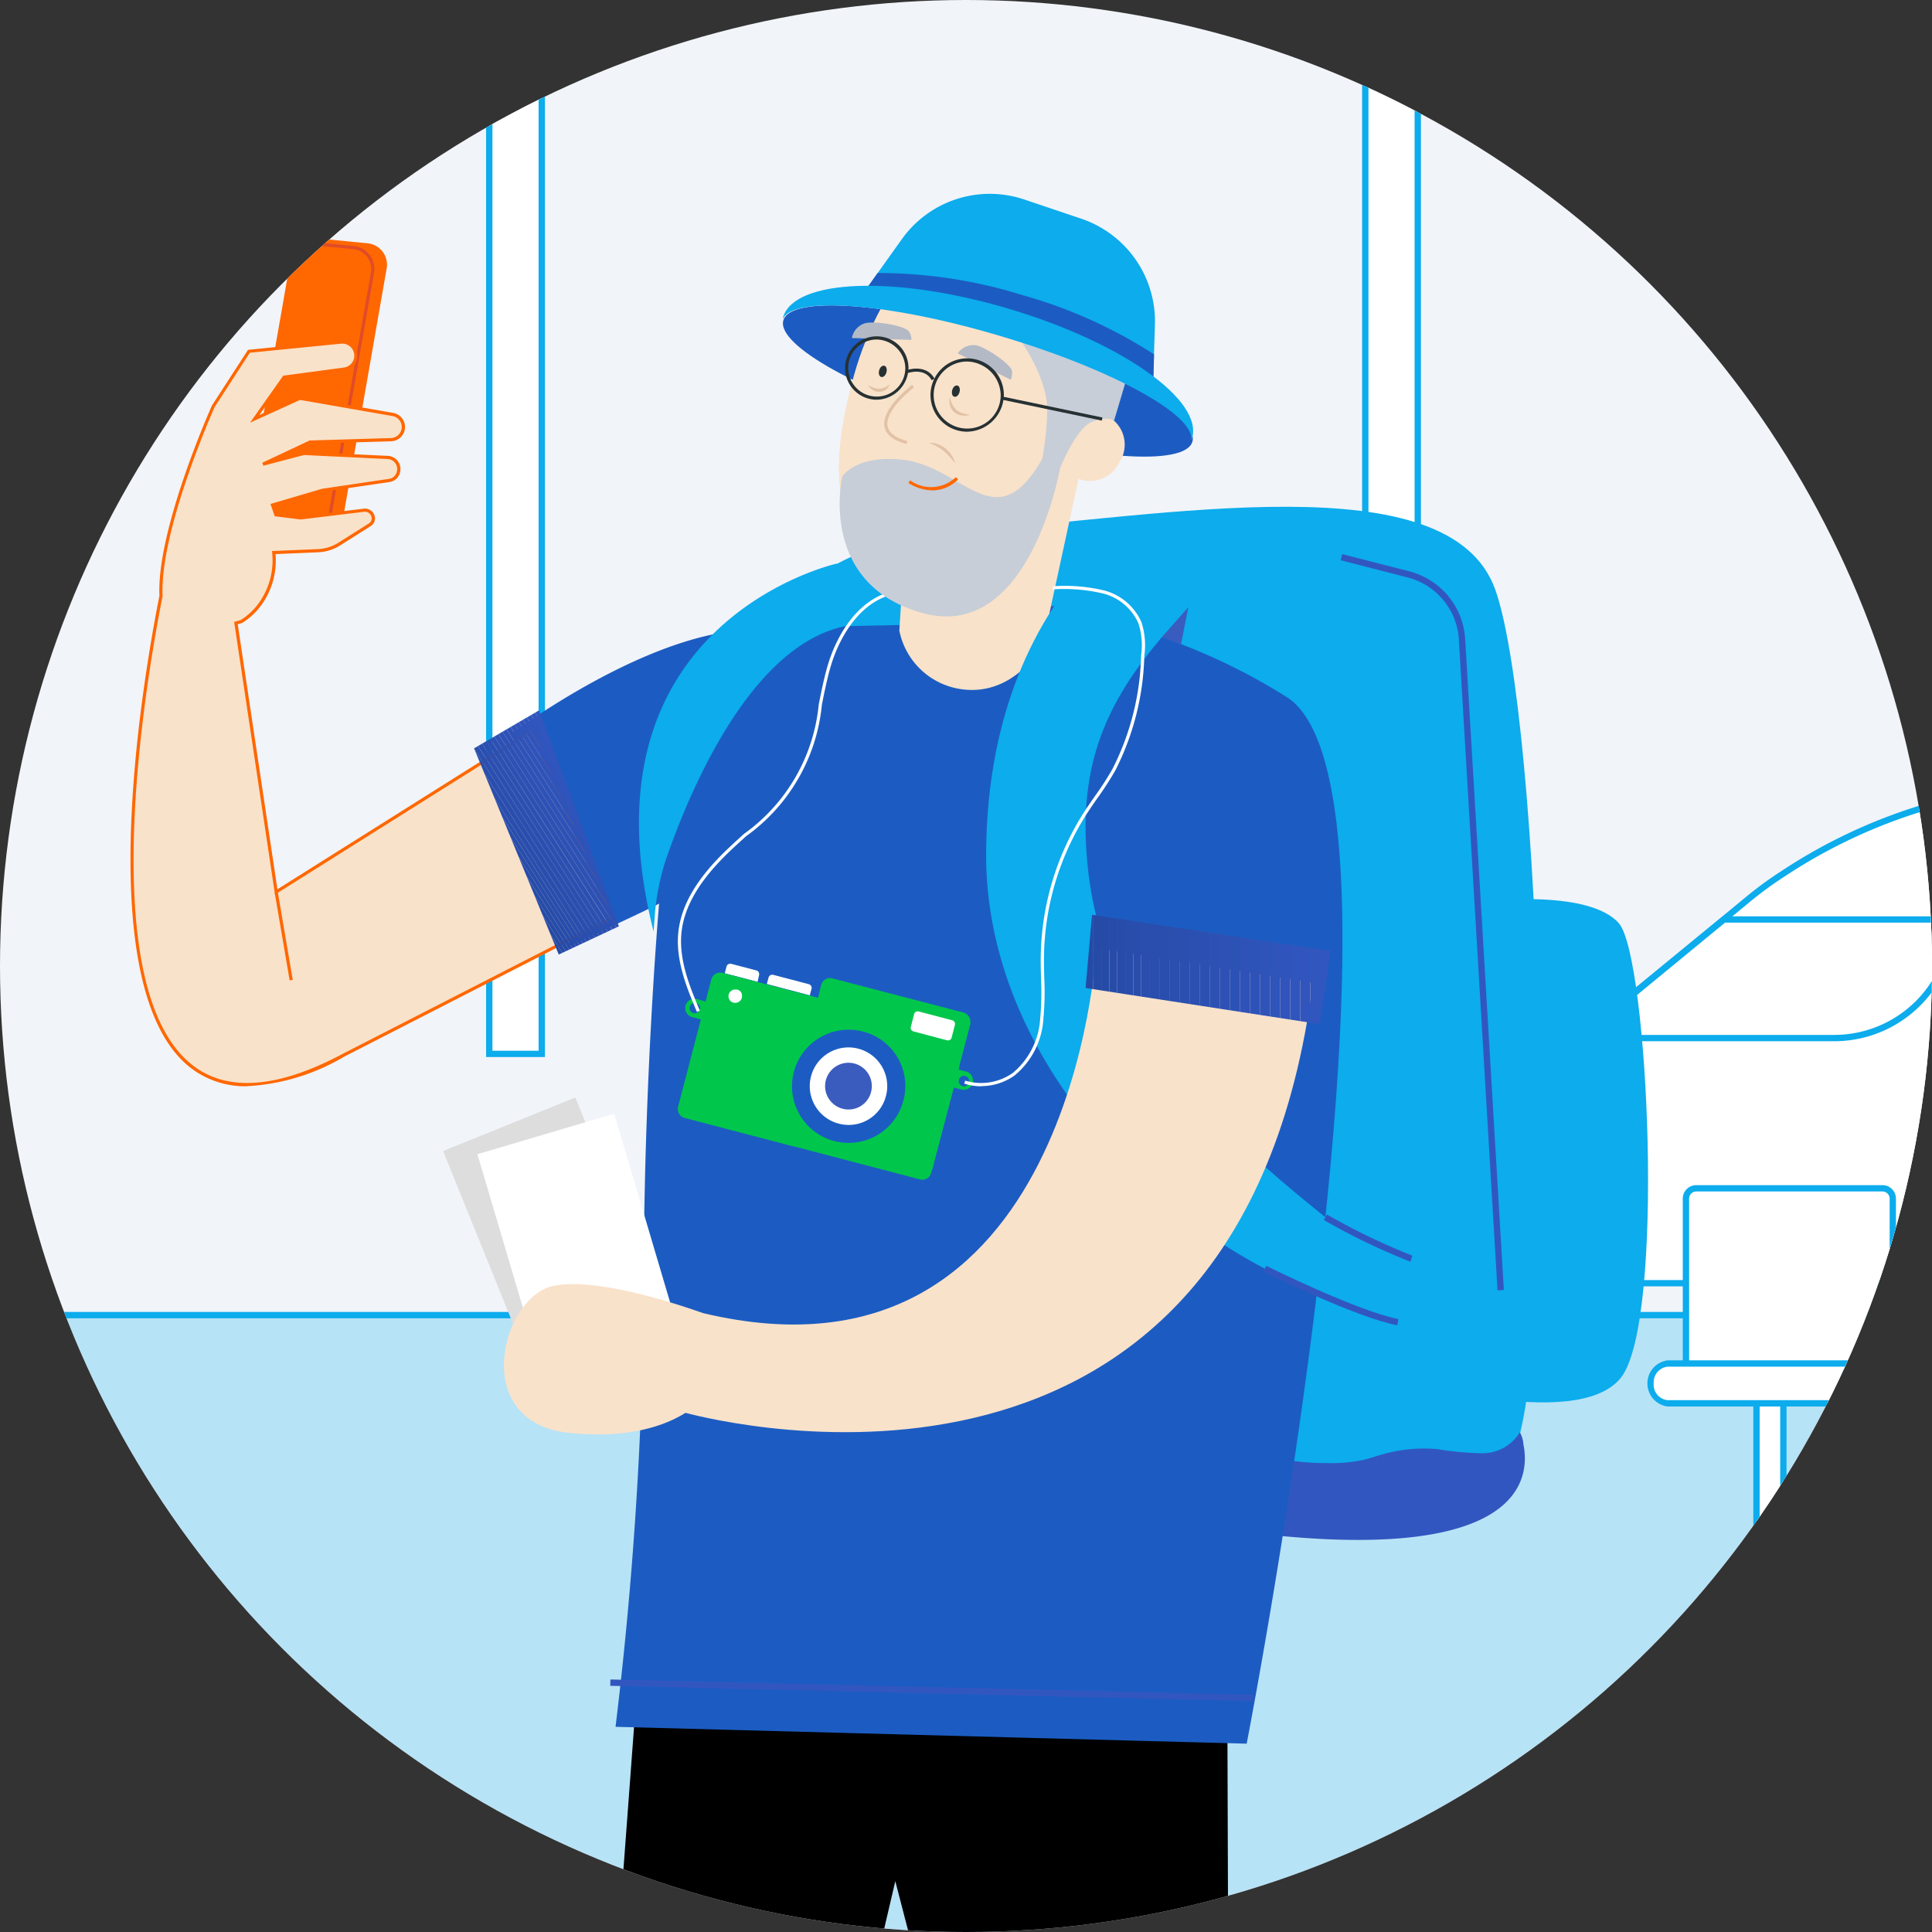<svg xmlns="http://www.w3.org/2000/svg" xmlns:xlink="http://www.w3.org/1999/xlink" width="145" height="145" viewBox="0 0 145 145">
  <rect x="0" y="0" width="145" height="145" fill="#333333" stroke="none"/>
  <defs>
    <clipPath id="clip-path">
      <circle id="Elipse_1798" data-name="Elipse 1798" cx="72.5" cy="72.5" r="72.5" transform="translate(564.234 1217.234)" fill="red"/>
    </clipPath>
    <clipPath id="clip-path-2">
      <rect id="Rectángulo_6720" data-name="Rectángulo 6720" width="304.447" height="171.203" fill="none"/>
    </clipPath>
    <clipPath id="clip-path-4">
      <rect id="Rectángulo_6669" data-name="Rectángulo 6669" width="257.025" height="48.525" fill="none"/>
    </clipPath>
    <clipPath id="clip-path-6">
      <rect id="Rectángulo_6674" data-name="Rectángulo 6674" width="29.526" height="2.089" fill="none"/>
    </clipPath>
    <clipPath id="clip-path-7">
      <rect id="Rectángulo_6675" data-name="Rectángulo 6675" width="29.526" height="2.088" fill="none"/>
    </clipPath>
    <clipPath id="clip-path-9">
      <rect id="Rectángulo_6677" data-name="Rectángulo 6677" width="13.363" height="2.089" fill="none"/>
    </clipPath>
    <clipPath id="clip-path-10">
      <rect id="Rectángulo_6679" data-name="Rectángulo 6679" width="57.154" height="5.364" fill="none"/>
    </clipPath>
    <clipPath id="clip-path-11">
      <path id="Trazado_24425" data-name="Trazado 24425" d="M410.87,240.951l.137.455a2.016,2.016,0,0,1,1.569.2,3.993,3.993,0,0,1,1.773,2.329c1.046,3.65-1.5,7.35-3.814,9.812-.4.426-.812.849-1.226,1.273-2.251,2.311-4.578,4.7-5.371,7.836a18.086,18.086,0,0,0-.324,4.747c.009.434.017.867.017,1.3a9.549,9.549,0,0,1-1.359,5.617c-1.085,1.49-3.335,2.4-4.954,1.367l-.254.4a3.321,3.321,0,0,0,1.8.509,4.916,4.916,0,0,0,3.79-2,9.974,9.974,0,0,0,1.45-5.9c0-.434-.009-.871-.017-1.307a17.725,17.725,0,0,1,.31-4.622c.762-3.01,3.044-5.354,5.251-7.62.415-.427.829-.851,1.231-1.279,2.4-2.551,5.031-6.4,3.924-10.268a4.427,4.427,0,0,0-2-2.615,2.626,2.626,0,0,0-1.263-.34,2.336,2.336,0,0,0-.671.1" transform="translate(-397.064 -240.852)" fill="none"/>
    </clipPath>
    <linearGradient id="linear-gradient" x1="-5" y1="3.162" x2="-4.987" y2="3.162" gradientUnits="objectBoundingBox">
      <stop offset="0" stop-color="#254aa5"/>
      <stop offset="0.261" stop-color="#294ead"/>
      <stop offset="1" stop-color="#3256bf"/>
    </linearGradient>
    <clipPath id="clip-path-13">
      <path id="Trazado_24465" data-name="Trazado 24465" d="M273.8,276.71l6.355,15.475,4.513-2.119-5.987-16.211Z" transform="translate(-273.802 -273.855)" fill="none"/>
    </clipPath>
    <clipPath id="clip-path-15">
      <path id="Trazado_24482" data-name="Trazado 24482" d="M467.089,343.974c-.76-.115,17.593,2.717,17.593,2.717l.783-5.5-17.893-2.717Z" transform="translate(-467.066 -338.47)" fill="none"/>
    </clipPath>
  </defs>
  <g id="Enmascarar_grupo_123" data-name="Enmascarar grupo 123" transform="translate(-564.234 -1217.234)" clip-path="url(#clip-path)">
    <g id="Grupo_24653" data-name="Grupo 24653" transform="translate(534.829 1205.545)">
      <g id="Grupo_24652" data-name="Grupo 24652" clip-path="url(#clip-path-2)">
        <path id="Trazado_24375" data-name="Trazado 24375" d="M0,0H256.138V158.351H0Z" transform="translate(0 0.237)" fill="#f1f4f9"/>
        <g id="Grupo_24622" data-name="Grupo 24622">
          <g id="Grupo_24621" data-name="Grupo 24621" clip-path="url(#clip-path-2)">
            <g id="Grupo_24620" data-name="Grupo 24620" transform="translate(0 110.391)" opacity="0.24" style="mix-blend-mode: normal;isolation: isolate">
              <g id="Grupo_24619" data-name="Grupo 24619">
                <g id="Grupo_24618" data-name="Grupo 24618" clip-path="url(#clip-path-4)">
                  <rect id="Rectángulo_6668" data-name="Rectángulo 6668" width="257.025" height="48.525" transform="translate(0)" fill="#00adee"/>
                </g>
              </g>
            </g>
          </g>
        </g>
        <rect id="Rectángulo_6671" data-name="Rectángulo 6671" width="3.94" height="90.786" transform="translate(66.125)" fill="#fff"/>
        <path id="Trazado_24376" data-name="Trazado 24376" d="M281.54,0V90.548h-3.465V0H277.6V91.023h4.415V0Z" transform="translate(-211.712 0)" fill="#0caced"/>
        <g id="Grupo_24639" data-name="Grupo 24639">
          <g id="Grupo_24638" data-name="Grupo 24638" clip-path="url(#clip-path-2)">
            <path id="Trazado_24377" data-name="Trazado 24377" d="M592.564,245.457a8.557,8.557,0,0,1,2.492-3.251l.19-.166,4.154-3.418,10.847-8.9L612,228.273a28.161,28.161,0,0,1,2.753-2.017,40,40,0,0,1,16.8-6.29,43.507,43.507,0,0,1,6.124-.427H730.8L755.456,195.4v24.138h.237v37.477H602.509a11.655,11.655,0,0,1-7.429-2.54,7.922,7.922,0,0,1-3.086-6.123,7.01,7.01,0,0,1,.57-2.9" transform="translate(-451.484 -149.022)" fill="#fff"/>
            <path id="Trazado_24378" data-name="Trazado 24378" d="M755.168,255.439H601.746a11.957,11.957,0,0,1-7.581-2.595,8.1,8.1,0,0,1-3.171-6.306,7.241,7.241,0,0,1,.588-2.988v0a8.753,8.753,0,0,1,2.56-3.342l.183-.16,4.159-3.423,10.847-8.9,1.756-1.447a28.224,28.224,0,0,1,2.775-2.033,40.317,40.317,0,0,1,16.9-6.326,43.667,43.667,0,0,1,6.156-.43h93.015l24.995-24.465v24.465h.237Zm-163.149-11.7a6.771,6.771,0,0,0-.55,2.8,7.64,7.64,0,0,0,3,5.945,11.478,11.478,0,0,0,7.279,2.486H754.693v-37h-.237V194.15L730.13,217.961H636.921a43.2,43.2,0,0,0-6.09.425,39.848,39.848,0,0,0-16.705,6.252,27.821,27.821,0,0,0-2.734,2l-1.758,1.449-10.847,8.9-4.338,3.579a8.3,8.3,0,0,0-2.43,3.167" transform="translate(-450.721 -147.208)" fill="#0caced"/>
            <path id="Trazado_24379" data-name="Trazado 24379" d="M970.534,351.107h4.581a1.226,1.226,0,0,0,1.234-1.234v-4.438a1.226,1.226,0,0,0-1.234-1.234h-4.581a1.226,1.226,0,0,0-1.234,1.234v4.438a1.241,1.241,0,0,0,1.234,1.234" transform="translate(-739.238 -262.505)" fill="#fff"/>
            <path id="Trazado_24380" data-name="Trazado 24380" d="M974.352,350.581h-4.581a1.473,1.473,0,0,1-1.472-1.472v-4.438a1.456,1.456,0,0,1,1.472-1.472h4.581a1.456,1.456,0,0,1,1.472,1.472v4.438a1.456,1.456,0,0,1-1.472,1.472m-4.581-6.907a.986.986,0,0,0-1,1v4.438a1,1,0,0,0,1,1h4.581a.986.986,0,0,0,1-1v-4.438a.986.986,0,0,0-1-1Z" transform="translate(-738.475 -261.741)" fill="#0caced"/>
            <path id="Trazado_24381" data-name="Trazado 24381" d="M911.651,351.182h4.32a1.352,1.352,0,0,0,1.353-1.353v-4.177a1.352,1.352,0,0,0-1.353-1.353h-4.32a1.352,1.352,0,0,0-1.353,1.353v4.177a1.337,1.337,0,0,0,1.353,1.353" transform="translate(-694.239 -262.58)" fill="#fff"/>
            <path id="Trazado_24382" data-name="Trazado 24382" d="M915.208,350.657h-4.32a1.618,1.618,0,0,1-1.156-.488,1.515,1.515,0,0,1-.434-1.11v-4.17a1.592,1.592,0,0,1,1.59-1.59h4.32a1.592,1.592,0,0,1,1.59,1.59v4.177a1.592,1.592,0,0,1-1.59,1.59m-4.32-6.883a1.117,1.117,0,0,0-1.116,1.116v4.177a1.05,1.05,0,0,0,.3.772,1.14,1.14,0,0,0,.815.343h4.32a1.117,1.117,0,0,0,1.116-1.115v-4.177a1.117,1.117,0,0,0-1.116-1.116Z" transform="translate(-693.477 -261.817)" fill="#0caced"/>
            <path id="Trazado_24383" data-name="Trazado 24383" d="M1029.751,351.182h4.32a1.352,1.352,0,0,0,1.353-1.353v-4.177a1.352,1.352,0,0,0-1.353-1.353h-4.32a1.352,1.352,0,0,0-1.353,1.353v4.177a1.337,1.337,0,0,0,1.353,1.353" transform="translate(-784.308 -262.58)" fill="#fff"/>
            <path id="Trazado_24384" data-name="Trazado 24384" d="M1033.308,350.657h-4.319a1.618,1.618,0,0,1-1.156-.488,1.514,1.514,0,0,1-.434-1.109v-4.17a1.592,1.592,0,0,1,1.59-1.59h4.319a1.592,1.592,0,0,1,1.59,1.59v4.177a1.592,1.592,0,0,1-1.59,1.59m-4.319-6.883a1.117,1.117,0,0,0-1.116,1.116v4.177a1.049,1.049,0,0,0,.3.772,1.14,1.14,0,0,0,.815.344h4.319a1.117,1.117,0,0,0,1.116-1.115v-4.177a1.117,1.117,0,0,0-1.116-1.116Z" transform="translate(-783.546 -261.817)" fill="#0caced"/>
            <path id="Trazado_24385" data-name="Trazado 24385" d="M852.434,351.107h4.581a1.226,1.226,0,0,0,1.234-1.234v-4.438a1.226,1.226,0,0,0-1.234-1.234h-4.581a1.226,1.226,0,0,0-1.234,1.234v4.438a1.241,1.241,0,0,0,1.234,1.234" transform="translate(-649.169 -262.505)" fill="#fff"/>
            <path id="Trazado_24386" data-name="Trazado 24386" d="M856.252,350.581h-4.581a1.473,1.473,0,0,1-1.472-1.472v-4.438a1.456,1.456,0,0,1,1.472-1.472h4.581a1.456,1.456,0,0,1,1.472,1.472v4.438a1.456,1.456,0,0,1-1.472,1.472m-4.581-6.907a.986.986,0,0,0-1,1v4.438a1,1,0,0,0,1,1h4.581a.986.986,0,0,0,1-1v-4.438a.986.986,0,0,0-1-1Z" transform="translate(-648.406 -261.741)" fill="#0caced"/>
            <path id="Trazado_24387" data-name="Trazado 24387" d="M793.453,351.182h4.32a1.352,1.352,0,0,0,1.353-1.353v-4.177a1.352,1.352,0,0,0-1.353-1.353h-4.32a1.352,1.352,0,0,0-1.353,1.353v4.177a1.352,1.352,0,0,0,1.353,1.353" transform="translate(-604.096 -262.58)" fill="#fff"/>
            <path id="Trazado_24388" data-name="Trazado 24388" d="M797.011,350.657h-4.32a1.592,1.592,0,0,1-1.59-1.59v-4.177a1.592,1.592,0,0,1,1.59-1.59h4.32a1.592,1.592,0,0,1,1.59,1.59v4.177a1.592,1.592,0,0,1-1.59,1.59m-4.32-6.883a1.117,1.117,0,0,0-1.115,1.116v4.177a1.116,1.116,0,0,0,1.115,1.115h4.32a1.116,1.116,0,0,0,1.116-1.115v-4.177a1.117,1.117,0,0,0-1.116-1.116Z" transform="translate(-603.334 -261.817)" fill="#0caced"/>
            <path id="Trazado_24389" data-name="Trazado 24389" d="M623.4,348.9h19.107a8.889,8.889,0,0,0,8.9-8.9H634.223Z" transform="translate(-475.437 -259.301)" fill="#fff"/>
            <path id="Trazado_24390" data-name="Trazado 24390" d="M640.379,348.375H620.61L632.01,339h17.507v.237a9.148,9.148,0,0,1-9.138,9.138m-18.444-.475h18.444a8.673,8.673,0,0,0,8.66-8.426H632.18Z" transform="translate(-473.309 -258.539)" fill="#0caced"/>
            <path id="Trazado_24391" data-name="Trazado 24391" d="M559.54.9V111.2H555.6V9.088" transform="translate(-423.729 -0.686)" fill="#fff"/>
            <path id="Trazado_24392" data-name="Trazado 24392" d="M559.015,111.433H554.6V9.088h.475v101.87h3.465V.9h.475Z" transform="translate(-422.966 -0.686)" fill="#0caced"/>
            <path id="Trazado_24393" data-name="Trazado 24393" d="M832.117.9V111.2H828.2V9.088" transform="translate(-631.628 -0.686)" fill="#fff"/>
            <path id="Trazado_24394" data-name="Trazado 24394" d="M831.591,111.433H827.2V9.088h.475v101.87h3.442V.9h.475Z" transform="translate(-630.865 -0.686)" fill="#0caced"/>
            <rect id="Rectángulo_6672" data-name="Rectángulo 6672" width="256.313" height="0.475" transform="translate(0 110.154)" fill="#0caced"/>
            <path id="Trazado_24395" data-name="Trazado 24395" d="M681.318,493.7v12.366H679.3V493.7" transform="translate(-518.069 -376.52)" fill="#fff"/>
            <path id="Trazado_24396" data-name="Trazado 24396" d="M680.792,506.3H678.3V493.7h.475v12.129h1.543V493.7h.475Z" transform="translate(-517.306 -376.52)" fill="#0caced"/>
            <path id="Trazado_24397" data-name="Trazado 24397" d="M679.05,540.793H675.3V540.7a1.9,1.9,0,1,1,3.8,0Z" transform="translate(-515.018 -410.916)" fill="#fff"/>
            <path id="Trazado_24398" data-name="Trazado 24398" d="M678.435,540.267H674.3v-.332a2.136,2.136,0,0,1,4.272,0v.056Zm-3.654-.475h3.311a1.662,1.662,0,0,0-3.311,0" transform="translate(-514.256 -410.153)" fill="#0caced"/>
            <path id="Trazado_24399" data-name="Trazado 24399" d="M909.318,493.7v12.366H907.3V493.7" transform="translate(-691.954 -376.52)" fill="#fff"/>
            <path id="Trazado_24400" data-name="Trazado 24400" d="M908.792,506.3H906.3V493.7h.475v12.129h1.543V493.7h.475Z" transform="translate(-691.191 -376.52)" fill="#0caced"/>
            <path id="Trazado_24401" data-name="Trazado 24401" d="M907.05,540.793H903.3V540.7a1.9,1.9,0,0,1,3.8,0Z" transform="translate(-688.903 -410.916)" fill="#fff"/>
            <path id="Trazado_24402" data-name="Trazado 24402" d="M906.435,540.267H902.3v-.332a2.136,2.136,0,0,1,4.272,0v.056Zm-3.654-.475h3.311a1.662,1.662,0,0,0-3.311,0" transform="translate(-688.14 -410.153)" fill="#0caced"/>
            <path id="Trazado_24403" data-name="Trazado 24403" d="M672.523,438.647H657V425.782a.775.775,0,0,1,.783-.783h13.956a.775.775,0,0,1,.783.783Z" transform="translate(-501.062 -324.126)" fill="#fff"/>
            <path id="Trazado_24404" data-name="Trazado 24404" d="M672,438.122H656v-13.1A1.01,1.01,0,0,1,657.021,424h13.956a1.01,1.01,0,0,1,1.02,1.021Zm-15.523-.475h15.048V425.021a.54.54,0,0,0-.546-.546H657.021a.54.54,0,0,0-.546.546Z" transform="translate(-500.299 -323.364)" fill="#0caced"/>
            <path id="Trazado_24405" data-name="Trazado 24405" d="M745.923,438.647H730.4V425.782a.775.775,0,0,1,.783-.783h13.956a.775.775,0,0,1,.783.783Z" transform="translate(-557.04 -324.126)" fill="#fff"/>
            <path id="Trazado_24406" data-name="Trazado 24406" d="M745.4,438.122h-16v-13.1A1.01,1.01,0,0,1,730.421,424h13.956a1.01,1.01,0,0,1,1.021,1.021Zm-15.522-.475h15.048V425.021a.54.54,0,0,0-.546-.546H730.421a.54.54,0,0,0-.546.546Z" transform="translate(-556.278 -323.364)" fill="#0caced"/>
            <path id="Trazado_24407" data-name="Trazado 24407" d="M819.323,438.647H803.8V425.782a.775.775,0,0,1,.783-.783h13.956a.775.775,0,0,1,.783.783Z" transform="translate(-613.019 -324.126)" fill="#fff"/>
            <path id="Trazado_24408" data-name="Trazado 24408" d="M818.8,438.122h-16v-13.1A1.01,1.01,0,0,1,803.821,424h13.956a1.01,1.01,0,0,1,1.02,1.021Zm-15.523-.475h15.048V425.021a.54.54,0,0,0-.546-.546H803.821a.54.54,0,0,0-.546.546Z" transform="translate(-612.256 -323.364)" fill="#0caced"/>
            <path id="Trazado_24409" data-name="Trazado 24409" d="M892.723,438.647H877.2V425.782a.775.775,0,0,1,.783-.783h13.956a.775.775,0,0,1,.783.783Z" transform="translate(-668.998 -324.126)" fill="#fff"/>
            <path id="Trazado_24410" data-name="Trazado 24410" d="M892.2,438.122h-16v-13.1A1.01,1.01,0,0,1,877.221,424h13.956a1.01,1.01,0,0,1,1.021,1.021Zm-15.523-.475h15.048V425.021a.54.54,0,0,0-.546-.546H877.221a.54.54,0,0,0-.546.546Z" transform="translate(-668.235 -323.364)" fill="#0caced"/>
            <path id="Trazado_24411" data-name="Trazado 24411" d="M717.646,483.39H647.082a1.4,1.4,0,0,1-1.282-1.5,1.41,1.41,0,0,1,1.282-1.5h70.564a1.4,1.4,0,0,1,1.282,1.5,1.428,1.428,0,0,1-1.282,1.5" transform="translate(-492.52 -366.377)" fill="#fff"/>
            <path id="Trazado_24412" data-name="Trazado 24412" d="M716.883,482.864H646.319a1.748,1.748,0,0,1,0-3.465h70.564a1.748,1.748,0,0,1,0,3.465m-70.564-2.991a1.182,1.182,0,0,0-1.044,1.258,1.167,1.167,0,0,0,1.044,1.258h70.564a1.2,1.2,0,0,0,1.044-1.265,1.165,1.165,0,0,0-1.044-1.251Z" transform="translate(-491.758 -365.614)" fill="#0caced"/>
            <rect id="Rectángulo_6673" data-name="Rectángulo 6673" width="57.154" height="28.695" transform="translate(170.701 24.423)" fill="#fff"/>
            <path id="Trazado_24413" data-name="Trazado 24413" d="M775.828,131.069H718.2V101.9h57.628Zm-57.154-.475h56.679V102.374H718.675Z" transform="translate(-547.736 -77.713)" fill="#0caced"/>
            <g id="Grupo_24625" data-name="Grupo 24625" transform="translate(194.365 38.972)" opacity="0.24" style="mix-blend-mode: normal;isolation: isolate">
              <g id="Grupo_24624" data-name="Grupo 24624">
                <g id="Grupo_24623" data-name="Grupo 24623" clip-path="url(#clip-path-6)">
                  <path id="Trazado_24414" data-name="Trazado 24414" d="M847.763,166.551H820.326a.926.926,0,1,1,0-1.851h27.438a.926.926,0,1,1,0,1.851" transform="translate(-819.281 -164.581)" fill="#00adee"/>
                  <path id="Trazado_24415" data-name="Trazado 24415" d="M847.383,166.288H819.945a1.044,1.044,0,0,1,0-2.089h27.438a1.044,1.044,0,0,1,0,2.089m-27.438-1.851a.807.807,0,0,0,0,1.614h27.438a.807.807,0,0,0,0-1.614Z" transform="translate(-818.901 -164.199)" fill="#0caced"/>
                </g>
              </g>
            </g>
            <g id="Grupo_24628" data-name="Grupo 24628" transform="translate(194.365 43.079)" opacity="0.24" style="mix-blend-mode: normal;isolation: isolate">
              <g id="Grupo_24627" data-name="Grupo 24627">
                <g id="Grupo_24626" data-name="Grupo 24626" clip-path="url(#clip-path-7)">
                  <path id="Trazado_24416" data-name="Trazado 24416" d="M847.763,183.851H820.326a.926.926,0,1,1,0-1.851h27.438a.926.926,0,1,1,0,1.851" transform="translate(-819.281 -181.881)" fill="#00adee"/>
                  <path id="Trazado_24417" data-name="Trazado 24417" d="M847.383,183.589H819.945a1.044,1.044,0,0,1,0-2.089h27.438a1.044,1.044,0,0,1,0,2.089m-27.438-1.851a.807.807,0,0,0,0,1.614h27.438a.807.807,0,0,0,0-1.614Z" transform="translate(-818.901 -181.5)" fill="#0caced"/>
                </g>
              </g>
            </g>
            <g id="Grupo_24631" data-name="Grupo 24631" transform="translate(194.365 47.185)" opacity="0.24" style="mix-blend-mode: normal;isolation: isolate">
              <g id="Grupo_24630" data-name="Grupo 24630">
                <g id="Grupo_24629" data-name="Grupo 24629" clip-path="url(#clip-path-6)">
                  <path id="Trazado_24418" data-name="Trazado 24418" d="M847.763,201.15H820.326a.926.926,0,0,1,0-1.851h27.438a.926.926,0,0,1,0,1.851" transform="translate(-819.281 -199.18)" fill="#00adee"/>
                  <path id="Trazado_24419" data-name="Trazado 24419" d="M847.383,200.888H819.945a1.044,1.044,0,0,1,0-2.089h27.438a1.044,1.044,0,0,1,0,2.089m-27.438-1.852a.807.807,0,0,0,0,1.614h27.438a.807.807,0,0,0,0-1.614Z" transform="translate(-818.901 -198.799)" fill="#0caced"/>
                </g>
              </g>
            </g>
            <g id="Grupo_24634" data-name="Grupo 24634" transform="translate(174.824 39.046)" opacity="0.24" style="mix-blend-mode: normal;isolation: isolate">
              <g id="Grupo_24633" data-name="Grupo 24633">
                <g id="Grupo_24632" data-name="Grupo 24632" clip-path="url(#clip-path-9)">
                  <path id="Trazado_24420" data-name="Trazado 24420" d="M749.268,166.859H737.994a.926.926,0,0,1,0-1.851h11.274a.927.927,0,0,1,.926.926.943.943,0,0,1-.926.926" transform="translate(-736.949 -164.889)" fill="#00adee"/>
                  <path id="Trazado_24421" data-name="Trazado 24421" d="M748.887,166.6H737.613a1.044,1.044,0,0,1,0-2.089h11.274a1.045,1.045,0,0,1,1.044,1.044,1.058,1.058,0,0,1-1.044,1.044m-11.274-1.851a.807.807,0,1,0,0,1.614h11.274a.828.828,0,0,0,.807-.807.808.808,0,0,0-.807-.807Z" transform="translate(-736.569 -164.508)" fill="#0caced"/>
                </g>
              </g>
            </g>
            <g id="Grupo_24637" data-name="Grupo 24637" transform="translate(170.701 24.423)" opacity="0.24" style="mix-blend-mode: normal;isolation: isolate">
              <g id="Grupo_24636" data-name="Grupo 24636">
                <g id="Grupo_24635" data-name="Grupo 24635" clip-path="url(#clip-path-10)">
                  <rect id="Rectángulo_6678" data-name="Rectángulo 6678" width="57.154" height="5.364" fill="#00adee"/>
                </g>
              </g>
            </g>
            <rect id="Rectángulo_6680" data-name="Rectángulo 6680" width="10.708" height="17.731" transform="translate(62.659 98.075) rotate(-22.037)" fill="#ddd"/>
            <path id="Trazado_24422" data-name="Trazado 24422" d="M357.627,224.583s.3-11.974,16.28-13.195c16-1.22,37.006-5.273,40.46,4.306,3.431,9.58,4.882,57.592,1.244,65.214s-43.73.852-43.73.852Z" transform="translate(-272.745 -159.768)" fill="#0caced"/>
            <path id="Trazado_24423" data-name="Trazado 24423" d="M540.417,503a2.081,2.081,0,0,0-.265-.855,3.273,3.273,0,0,1-2.811,1.574,22.375,22.375,0,0,1-3.359-.307,11.265,11.265,0,0,0-4,.352c-.553.151-1.095.345-1.654.472a11.642,11.642,0,0,1-2.716.219,17.071,17.071,0,0,1-3.414-.32c-.286-.059-1.317-.5-1.528-.327a.5.5,0,0,0-.09.308l-.449,1.54.438,4.1c20.037,2.271,20.363-4.33,19.843-6.754" transform="translate(-396.682 -382.961)" fill="#3256bf"/>
            <path id="Trazado_24424" data-name="Trazado 24424" d="M571.848,333.682s7.415-.829,9.626,1.681,3.5,29.959.138,34.127-17.041-.069-17.041-.069Z" transform="translate(-430.571 -254.383)" fill="#0caced"/>
          </g>
        </g>
        <g id="Grupo_24641" data-name="Grupo 24641" transform="translate(94.243 57.166)">
          <g id="Grupo_24640" data-name="Grupo 24640" clip-path="url(#clip-path-11)">
            <rect id="Rectángulo_6682" data-name="Rectángulo 6682" width="18.849" height="36.064" transform="translate(0 0)" fill="url(#linear-gradient)"/>
          </g>
        </g>
        <g id="Grupo_24643" data-name="Grupo 24643">
          <g id="Grupo_24642" data-name="Grupo 24642" clip-path="url(#clip-path-2)">
            <path id="Trazado_24426" data-name="Trazado 24426" d="M318.7,535.458l-2.937,39.355,17.651,1.289,4-17.109,4.752,18.33,20.264-1.888-.138-42.924Z" transform="translate(-240.815 -406.12)"/>
            <path id="Trazado_24427" data-name="Trazado 24427" d="M455.068,553.125c-3.77-.642-8.744-2.393-11.031-7.1a11.06,11.06,0,0,1-1.111-5.422l.236.025a10.816,10.816,0,0,0,1.093,5.3c1.239,2.542,4.128,5.812,10.852,6.956Z" transform="translate(-337.783 -412.295)" fill="#777793"/>
            <path id="Trazado_24428" data-name="Trazado 24428" d="M338.926,554.525l-.154-.181c4.842-4.122,3.657-10.851,3.645-10.918l.233-.043c.013.069,1.222,6.932-3.724,11.142" transform="translate(-258.365 -414.412)" fill="#777793"/>
            <path id="Trazado_24429" data-name="Trazado 24429" d="M308.769,246.132s1.5,0-4.882.23c-7.737.3-17.57,7.668-17.57,7.668s4.7,12.988,4.122,16.073c5.734-2.625,6.793-3.2,6.793-3.2s-1.2,13.724-1.151,29.314a290.121,290.121,0,0,1-2.119,32.469l47.368,1.266s13.863-71.248,3.086-78.5a45.569,45.569,0,0,0-8.451-4.191,21.134,21.134,0,0,0-9.4-1.5Z" transform="translate(-218.36 -187.397)" fill="#1c5cc2"/>
            <path id="Trazado_24430" data-name="Trazado 24430" d="M408.871,197.1l-.6,9.534a5.532,5.532,0,0,0,4.675,4.4c4.03.553,6.079-3.339,6.079-3.339l3.059-14.13Z" transform="translate(-311.369 -147.617)" fill="#f9e2ca"/>
            <path id="Trazado_24431" data-name="Trazado 24431" d="M349.014,495.314a.253.253,0,1,1-.253-.253.255.255,0,0,1,.253.253" transform="translate(-265.79 -377.559)" fill="#fff"/>
            <path id="Trazado_24432" data-name="Trazado 24432" d="M340.033,493.7a.161.161,0,1,1-.161.161.157.157,0,0,1,.161-.161" transform="translate(-259.204 -376.523)" fill="#fff"/>
            <rect id="Rectángulo_6683" data-name="Rectángulo 6683" width="0.475" height="48.257" transform="translate(75.205 138.211) rotate(-88.633)" fill="#3256bf"/>
            <path id="Trazado_24433" data-name="Trazado 24433" d="M327.955,249.7c1.635-4.744,6.195-16,13.425-17.524,0,0,.668-3.546-.6-4.7,0,0-19.62,4.352-13.747,27.61l.115-1.52a18.347,18.347,0,0,1,.806-3.869" transform="translate(-248.576 -173.486)" fill="#0caced"/>
            <path id="Trazado_24434" data-name="Trazado 24434" d="M460.8,281.72c1.22.437.3-5,1.589-4.721v-.023c-8.75-6.931-17.547-14.646-19-26.873-.99-8.543,1.635-13.563,7.231-19.528l-7.208-3.776c-5.273,5.849-7.622,13.448-7.691,21.784-.138,15.935,13.678,29.038,25.077,33.137" transform="translate(-332.306 -172.969)" fill="#0caced"/>
            <path id="Trazado_24435" data-name="Trazado 24435" d="M559.6,279.729l-2.9-48.819a5.124,5.124,0,0,0-3.852-4.689l-5.02-1.29.118-.46,5.02,1.289a5.6,5.6,0,0,1,4.208,5.121l2.9,48.818Z" transform="translate(-417.803 -171.194)" fill="#3256bf"/>
            <path id="Trazado_24436" data-name="Trazado 24436" d="M208.345,147.112l-7.115-1.243,3.5-20.011a1.623,1.623,0,0,1,1.75-1.336l3.984.391a1.611,1.611,0,0,1,1.428,1.888Z" transform="translate(-153.468 -94.963)" fill="#ff6700"/>
            <path id="Trazado_24437" data-name="Trazado 24437" d="M221.709,147.9l-1.062-.181.021-.117,3.477-19.827a1.511,1.511,0,0,0-.283-1.171,1.472,1.472,0,0,0-1.039-.578l-3.984-.391.023-.236,3.984.391a1.706,1.706,0,0,1,1.2.671,1.749,1.749,0,0,1,.328,1.356l-3.457,19.709.826.141Z" transform="translate(-166.898 -95.637)" fill="#e04b28"/>
            <path id="Trazado_24438" data-name="Trazado 24438" d="M195.61,186.61l-19.182,12.067L173.406,178.5l.4-.112a5.375,5.375,0,0,0,2.441-5.181l3.27-.138a3.266,3.266,0,0,0,1.727-.553l2.188-1.382a.568.568,0,0,0,.207-.783.621.621,0,0,0-.622-.323l-4.744.576-1.865-.23-.253-.737,3.753-1.105,5-.737a.83.83,0,0,0,.714-.714.87.87,0,0,0-.806-1.013l-6.309-.3-3.063.806,3.5-1.658,6.125-.184a.953.953,0,0,0,.138-1.888l-7-1.22-3.385,1.543,2.211-3.132,4.49-.6a1.021,1.021,0,0,0-.253-2.026l-6.885.691-2.671,4.122s-4.153,9.214-3.927,14.226c-1.818,9.216-7.881,45.971,13.668,34.5l20.126-10.316Z" transform="translate(-126.294 -120.045)" fill="#f9e2ca"/>
            <path id="Trazado_24439" data-name="Trazado 24439" d="M173.9,212.879a6.73,6.73,0,0,1-4.121-1.291c-7.662-5.683-3.828-28.611-2.465-35.528-.216-4.986,3.9-14.174,3.938-14.266l2.711-4.185,6.942-.7a1.14,1.14,0,0,1,.283,2.262l-4.441.592-1.928,2.731,3.02-1.376,7.036,1.227a1.083,1.083,0,0,1,.738.536,1.071,1.071,0,0,1-.89,1.588l-6.1.184-2.322,1.1,1.843-.485h.019l6.309.3a.989.989,0,0,1,.917,1.153.95.95,0,0,1-.816.81l-4.994.736-3.618,1.067.189.549,1.777.22,4.729-.574a.74.74,0,0,1,.742.387.682.682,0,0,1-.254.939l-2.184,1.379a3.384,3.384,0,0,1-1.786.571l-3.147.133a5.678,5.678,0,0,1-1.141,3.931,4.909,4.909,0,0,1-1.37,1.24l-.025.01-.3.083,2.979,19.893,19.146-12.044,6.062,14.254-20.224,10.367a15.948,15.948,0,0,1-7.255,2.2m.2-55.046-2.64,4.074c-.033.076-4.13,9.23-3.908,14.156v.014l0,.014c-1.354,6.866-5.185,29.7,2.37,35.306,2.6,1.927,6.341,1.613,11.125-.933L201.072,200.2,195.205,186.4l-19.218,12.089-3.063-20.459.483-.136a4.844,4.844,0,0,0,1.291-1.18,5.47,5.47,0,0,0,1.077-3.881l-.01-.123,3.393-.143a3.152,3.152,0,0,0,1.665-.532l2.191-1.384a.45.45,0,0,0,.168-.623.5.5,0,0,0-.508-.264l-4.755.577-1.953-.241-.318-.924,3.873-1.14,5.013-.741a.713.713,0,0,0,.613-.611.752.752,0,0,0-.694-.88l-6.292-.3-3.045.8-.081-.222,3.547-1.669,6.125-.184A.834.834,0,0,0,185.4,163a.845.845,0,0,0-.574-.418l-6.961-1.214-3.751,1.709,2.493-3.532,4.542-.605a.9.9,0,0,0-.225-1.791Z" transform="translate(-125.944 -119.664)" fill="#ff6700"/>
          </g>
        </g>
        <g id="Grupo_24645" data-name="Grupo 24645" transform="translate(64.987 64.999)">
          <g id="Grupo_24644" data-name="Grupo 24644" clip-path="url(#clip-path-13)">
            <path id="Trazado_24440" data-name="Trazado 24440" d="M273.8,309.083l6.369,9.968H273.8Z" transform="translate(-273.801 -300.722)" fill="#254aa5"/>
            <path id="Trazado_24441" data-name="Trazado 24441" d="M273.8,306.887l6.7,10.49h-.333l-6.369-9.968Z" transform="translate(-273.801 -299.047)" fill="#254aa5"/>
            <path id="Trazado_24442" data-name="Trazado 24442" d="M273.8,304.69l7.035,11.011H280.5l-6.7-10.49Z" transform="translate(-273.801 -297.371)" fill="#264ba6"/>
            <path id="Trazado_24443" data-name="Trazado 24443" d="M273.8,302.493l7.368,11.533h-.333L273.8,303.015Z" transform="translate(-273.801 -295.696)" fill="#264ba7"/>
            <path id="Trazado_24444" data-name="Trazado 24444" d="M273.8,300.3l7.7,12.054h-.333L273.8,300.818Z" transform="translate(-273.801 -294.021)" fill="#274ca8"/>
            <path id="Trazado_24445" data-name="Trazado 24445" d="M273.8,298.1l8.034,12.575H281.5l-7.7-12.054Z" transform="translate(-273.801 -292.346)" fill="#274caa"/>
            <path id="Trazado_24446" data-name="Trazado 24446" d="M273.8,295.9l8.367,13.1h-.333L273.8,296.425Z" transform="translate(-273.801 -290.67)" fill="#284dab"/>
            <path id="Trazado_24447" data-name="Trazado 24447" d="M273.8,293.707l8.624,13.5-.189.121h-.067l-8.367-13.1Z" transform="translate(-273.801 -288.995)" fill="#284dac"/>
            <path id="Trazado_24448" data-name="Trazado 24448" d="M273.8,291.51l8.86,13.868-.236.151-8.624-13.5Z" transform="translate(-273.801 -287.32)" fill="#294ead"/>
            <path id="Trazado_24449" data-name="Trazado 24449" d="M273.8,288.74l9.158,14.335-.3.191L273.8,289.4Z" transform="translate(-273.801 -285.207)" fill="#294ead"/>
            <path id="Trazado_24450" data-name="Trazado 24450" d="M273.8,285.97l9.457,14.8-.3.191L273.8,286.628Z" transform="translate(-273.801 -283.095)" fill="#2a4eae"/>
            <path id="Trazado_24451" data-name="Trazado 24451" d="M273.8,283.443l.033-.021,9.722,15.216-.3.191-9.457-14.8Z" transform="translate(-273.801 -281.151)" fill="#2a4faf"/>
            <rect id="Rectángulo_6685" data-name="Rectángulo 6685" width="0.354" height="18.056" transform="matrix(0.843, -0.538, 0.538, 0.843, 0.034, 2.27)" fill="#2b4fb0"/>
            <rect id="Rectángulo_6686" data-name="Rectángulo 6686" width="0.354" height="18.056" transform="matrix(0.843, -0.538, 0.538, 0.843, 0.332, 2.08)" fill="#2b50b1"/>
            <rect id="Rectángulo_6687" data-name="Rectángulo 6687" width="0.354" height="18.056" transform="matrix(0.843, -0.538, 0.538, 0.843, 0.63, 1.889)" fill="#2c50b2"/>
            <path id="Trazado_24452" data-name="Trazado 24452" d="M277.713,280.4l.3-.191,9.642,15.092v.174l-.219.14Z" transform="translate(-276.785 -278.701)" fill="#2c51b3"/>
            <path id="Trazado_24453" data-name="Trazado 24453" d="M278.97,279.6l.3-.191,9.344,14.625v.657Z" transform="translate(-277.743 -278.089)" fill="#2d51b4"/>
            <path id="Trazado_24454" data-name="Trazado 24454" d="M280.226,278.794l.3-.191,9.046,14.159v.657Z" transform="translate(-278.701 -277.477)" fill="#2d52b5"/>
            <path id="Trazado_24455" data-name="Trazado 24455" d="M281.483,277.991l.3-.191,8.747,13.692v.657Z" transform="translate(-279.66 -276.864)" fill="#2e52b7"/>
            <path id="Trazado_24456" data-name="Trazado 24456" d="M282.74,277.188l.3-.191,8.449,13.225v.657Z" transform="translate(-280.618 -276.252)" fill="#2e53b8"/>
            <path id="Trazado_24457" data-name="Trazado 24457" d="M284,276.385l.3-.191,8.151,12.758v.657Z" transform="translate(-281.577 -275.639)" fill="#2f53b9"/>
            <path id="Trazado_24458" data-name="Trazado 24458" d="M285.253,275.582l.3-.191,7.853,12.291v.657Z" transform="translate(-282.535 -275.027)" fill="#2f54ba"/>
            <path id="Trazado_24459" data-name="Trazado 24459" d="M286.51,274.779l.3-.191,7.554,11.824v.657Z" transform="translate(-283.494 -274.415)" fill="#3054bb"/>
            <path id="Trazado_24460" data-name="Trazado 24460" d="M287.767,274.028l.273-.174h.036l7.246,11.341v.657Z" transform="translate(-284.452 -273.854)" fill="#3055bc"/>
            <path id="Trazado_24461" data-name="Trazado 24461" d="M289.487,273.854l6.826,10.684v.657l-7.246-11.341Z" transform="translate(-285.444 -273.854)" fill="#3155bd"/>
            <path id="Trazado_24462" data-name="Trazado 24462" d="M291.257,273.854l6.406,10.026v.657l-6.826-10.684Z" transform="translate(-286.794 -273.854)" fill="#3156be"/>
            <path id="Trazado_24463" data-name="Trazado 24463" d="M293.027,273.854l5.986,9.369v.657l-6.406-10.026Z" transform="translate(-288.143 -273.854)" fill="#3256bf"/>
            <path id="Trazado_24464" data-name="Trazado 24464" d="M300.362,283.223l-5.986-9.369h5.986Z" transform="translate(-289.493 -273.854)" fill="#3256bf"/>
          </g>
        </g>
        <g id="Grupo_24647" data-name="Grupo 24647">
          <g id="Grupo_24646" data-name="Grupo 24646" clip-path="url(#clip-path-2)">
            <path id="Trazado_24466" data-name="Trazado 24466" d="M369.583,359.017l.138-.507a.292.292,0,0,0-.184-.323l-2.717-.714a.292.292,0,0,0-.322.184l-.138.507Z" transform="translate(-279.404 -272.626)" fill="#fff"/>
            <path id="Trazado_24467" data-name="Trazado 24467" d="M355.646,354.811a.292.292,0,0,0-.184-.322l-1.934-.507a.292.292,0,0,0-.322.184l-.138.53,2.464.645Z" transform="translate(-269.267 -269.962)" fill="#fff"/>
            <path id="Trazado_24468" data-name="Trazado 24468" d="M359.643,359.8l-9.81-2.556a.692.692,0,0,0-.852.507l-.23.944-7.161-1.865a.693.693,0,0,0-.852.507l-2.487,9.533a.693.693,0,0,0,.507.852l7.829,2.049.576.138,9.234,2.418a.693.693,0,0,0,.852-.507l2.924-11.122a.758.758,0,0,0-.53-.9" transform="translate(-257.951 -272.124)" fill="#00c74b"/>
            <path id="Trazado_24469" data-name="Trazado 24469" d="M352.708,366.627l.138-.576L340.9,362.919l-2.188,8.382,11.951,3.109,7.023,1.819,2.049-7.783Z" transform="translate(-258.316 -276.781)" fill="#00c74b"/>
            <path id="Trazado_24470" data-name="Trazado 24470" d="M414.946,370.978a.281.281,0,0,1-.345.23l-2.533-.668a.283.283,0,0,1-.184-.369l.23-.9a.281.281,0,0,1,.346-.23l2.533.668a.283.283,0,0,1,.184.368Z" transform="translate(-314.112 -281.442)" fill="#fff"/>
            <path id="Trazado_24471" data-name="Trazado 24471" d="M382.7,380.164a4.248,4.248,0,1,1-3.05-5.176,4.211,4.211,0,0,1,3.05,5.176" transform="translate(-285.493 -285.883)" fill="#1c5cc2"/>
            <path id="Trazado_24472" data-name="Trazado 24472" d="M382.138,386.192a2.907,2.907,0,1,1,3.544-2.083,2.888,2.888,0,0,1-3.544,2.083" transform="translate(-289.782 -290.172)" fill="#fff"/>
            <path id="Trazado_24473" data-name="Trazado 24473" d="M386.2,388.768a1.753,1.753,0,1,1,2.126-1.267,1.741,1.741,0,0,1-2.126,1.267" transform="translate(-293.544 -293.864)" fill="#3a5cbe"/>
            <path id="Trazado_24474" data-name="Trazado 24474" d="M355.2,362.742a.505.505,0,0,1-.6.368h-.023a.5.5,0,0,1,.277-.967h.023a.459.459,0,0,1,.322.6" transform="translate(-270.134 -276.169)" fill="#fff"/>
            <path id="Trazado_24475" data-name="Trazado 24475" d="M355.727,363.338a.285.285,0,1,1-.207-.345.273.273,0,0,1,.207.345" transform="translate(-270.872 -276.834)" fill="#fff"/>
            <path id="Trazado_24476" data-name="Trazado 24476" d="M356.242,362.4a.532.532,0,0,1-.322.668H355.9a.526.526,0,0,0,.322-.645.489.489,0,0,0-.645-.322h.023a.478.478,0,0,1,.645.3" transform="translate(-271.179 -276.123)" fill="#fff"/>
            <path id="Trazado_24477" data-name="Trazado 24477" d="M341.431,365.081a.7.7,0,0,0-.345,1.359l.691.184.368-1.336Zm-.253,1.059a.394.394,0,1,1,.483-.276.425.425,0,0,1-.483.276" transform="translate(-259.726 -278.413)" fill="#00c74b"/>
            <path id="Trazado_24478" data-name="Trazado 24478" d="M425.328,387.368l-.368,1.336.691.184a.7.7,0,0,0,.346-1.359Zm.138.783a.394.394,0,1,1,.276.483.385.385,0,0,1-.276-.483" transform="translate(-324.096 -295.427)" fill="#00c74b"/>
            <path id="Trazado_24479" data-name="Trazado 24479" d="M493.3,241.255l-1.98,2.234,1.428.553Z" transform="translate(-374.707 -183.994)" fill="#3a5cbe"/>
            <rect id="Rectángulo_6688" data-name="Rectángulo 6688" width="10.708" height="17.731" transform="translate(65.236 98.314) rotate(-16.5)" fill="#fff"/>
            <path id="Trazado_24480" data-name="Trazado 24480" d="M327.7,349.045s-1.727,34.012-29.5,27.4c-2.349-.829-8.152-2.694-11.238-2.049-3.915.806-6.356,10.224,1.128,11.03,4.536.484,7.3-.576,8.774-1.5,2.924.76,41.611,10.385,47.091-32.285Z" transform="translate(-216.012 -266.2)" fill="#f9e2ca"/>
          </g>
        </g>
        <g id="Grupo_24649" data-name="Grupo 24649" transform="translate(110.858 80.335)">
          <g id="Grupo_24648" data-name="Grupo 24648" clip-path="url(#clip-path-15)">
            <rect id="Rectángulo_6690" data-name="Rectángulo 6690" width="0.737" height="8.221" transform="translate(-0.737 0)" fill="#254aa5"/>
            <rect id="Rectángulo_6691" data-name="Rectángulo 6691" width="0.599" height="8.221" transform="translate(0 0)" fill="#254aa5"/>
            <rect id="Rectángulo_6692" data-name="Rectángulo 6692" width="0.599" height="8.221" transform="translate(0.599 0)" fill="#264ba6"/>
            <rect id="Rectángulo_6693" data-name="Rectángulo 6693" width="0.599" height="8.221" transform="translate(1.199 0)" fill="#264ba7"/>
            <rect id="Rectángulo_6694" data-name="Rectángulo 6694" width="0.599" height="8.221" transform="translate(1.798 0)" fill="#274ca8"/>
            <rect id="Rectángulo_6695" data-name="Rectángulo 6695" width="0.599" height="8.221" transform="translate(2.397 0)" fill="#274caa"/>
            <rect id="Rectángulo_6696" data-name="Rectángulo 6696" width="0.599" height="8.221" transform="translate(2.997 0)" fill="#284dab"/>
            <rect id="Rectángulo_6697" data-name="Rectángulo 6697" width="0.599" height="8.221" transform="translate(3.596 0)" fill="#284dac"/>
            <rect id="Rectángulo_6698" data-name="Rectángulo 6698" width="0.599" height="8.221" transform="translate(4.196 0)" fill="#294ead"/>
            <rect id="Rectángulo_6699" data-name="Rectángulo 6699" width="0.756" height="8.221" transform="translate(4.795 0)" fill="#294ead"/>
            <rect id="Rectángulo_6700" data-name="Rectángulo 6700" width="0.756" height="8.221" transform="translate(5.551 0)" fill="#2a4eae"/>
            <rect id="Rectángulo_6701" data-name="Rectángulo 6701" width="0.756" height="8.221" transform="translate(6.307 0)" fill="#2a4faf"/>
            <rect id="Rectángulo_6702" data-name="Rectángulo 6702" width="0.756" height="8.221" transform="translate(7.062 0)" fill="#2b4fb0"/>
            <rect id="Rectángulo_6703" data-name="Rectángulo 6703" width="0.756" height="8.221" transform="translate(7.818 0)" fill="#2b50b1"/>
            <rect id="Rectángulo_6704" data-name="Rectángulo 6704" width="0.756" height="8.221" transform="translate(8.574 0)" fill="#2c50b2"/>
            <rect id="Rectángulo_6705" data-name="Rectángulo 6705" width="0.756" height="8.221" transform="translate(9.33 0)" fill="#2c51b3"/>
            <rect id="Rectángulo_6706" data-name="Rectángulo 6706" width="0.756" height="8.221" transform="translate(10.085 0)" fill="#2d51b4"/>
            <rect id="Rectángulo_6707" data-name="Rectángulo 6707" width="0.756" height="8.221" transform="translate(10.841 0)" fill="#2d52b5"/>
            <rect id="Rectángulo_6708" data-name="Rectángulo 6708" width="0.756" height="8.221" transform="translate(11.597 0)" fill="#2e52b7"/>
            <rect id="Rectángulo_6709" data-name="Rectángulo 6709" width="0.756" height="8.221" transform="translate(12.353 0)" fill="#2e53b8"/>
            <rect id="Rectángulo_6710" data-name="Rectángulo 6710" width="0.756" height="8.221" transform="translate(13.109 0)" fill="#2f53b9"/>
            <rect id="Rectángulo_6711" data-name="Rectángulo 6711" width="0.756" height="8.221" transform="translate(13.864 0)" fill="#2f54ba"/>
            <rect id="Rectángulo_6712" data-name="Rectángulo 6712" width="0.756" height="8.221" transform="translate(14.62 0)" fill="#3054bb"/>
            <rect id="Rectángulo_6713" data-name="Rectángulo 6713" width="0.756" height="8.221" transform="translate(15.376 0)" fill="#3055bc"/>
            <rect id="Rectángulo_6714" data-name="Rectángulo 6714" width="0.756" height="8.221" transform="translate(16.132 0)" fill="#3155bd"/>
            <rect id="Rectángulo_6715" data-name="Rectángulo 6715" width="0.756" height="8.221" transform="translate(16.888 0)" fill="#3156be"/>
            <rect id="Rectángulo_6716" data-name="Rectángulo 6716" width="0.756" height="8.221" transform="translate(17.643 0)" fill="#3256bf"/>
            <path id="Trazado_24481" data-name="Trazado 24481" d="M544.586,346.691v0Z" transform="translate(-526.187 -338.47)" fill="#3256bf"/>
          </g>
        </g>
        <g id="Grupo_24651" data-name="Grupo 24651">
          <g id="Grupo_24650" data-name="Grupo 24650" clip-path="url(#clip-path-2)">
            <path id="Trazado_24483" data-name="Trazado 24483" d="M339.667,267.476c-.727-1.725-1.632-3.871-1.39-6.023.3-2.744,2.373-4.97,3.905-6.406.334-.313.675-.622,1.016-.932a13.525,13.525,0,0,0,5.613-9.726c.185-.925.376-1.882.639-2.805.736-2.586,2.552-5.46,5.444-5.774l.025.236c-2.775.3-4.527,3.091-5.241,5.6-.26.914-.45,1.866-.634,2.787a13.746,13.746,0,0,1-5.686,9.855c-.34.309-.68.617-1.013.929-1.5,1.411-3.538,3.594-3.832,6.259-.235,2.091.657,4.206,1.373,5.9Z" transform="translate(-257.957 -179.841)" fill="#fff"/>
            <path id="Trazado_24484" data-name="Trazado 24484" d="M430.054,272.131a4.158,4.158,0,0,1-1.269-.2l.072-.226a4.108,4.108,0,0,0,3.578-.581,5.731,5.731,0,0,0,2.048-4.04,21.586,21.586,0,0,0,.066-3.069c-.014-.544-.029-1.107-.02-1.663a20.649,20.649,0,0,1,3.173-10.677c.282-.446.591-.889.889-1.316a22.9,22.9,0,0,0,1.318-2.04,19.753,19.753,0,0,0,2.15-8.518,5.369,5.369,0,0,0-.2-2.413,3.969,3.969,0,0,0-2.708-2.254,12.689,12.689,0,0,0-3.719-.295l0-.237a12.87,12.87,0,0,1,3.789.3,4.2,4.2,0,0,1,2.865,2.4,5.566,5.566,0,0,1,.214,2.515,19.971,19.971,0,0,1-2.179,8.614,23.105,23.105,0,0,1-1.331,2.06c-.3.425-.6.865-.883,1.307a20.41,20.41,0,0,0-3.136,10.554c-.008.551.006,1.112.02,1.653a21.816,21.816,0,0,1-.068,3.1,5.964,5.964,0,0,1-2.142,4.2,4.292,4.292,0,0,1-2.522.812" transform="translate(-327.013 -178.914)" fill="#fff"/>
            <line id="Línea_203" data-name="Línea 203" x2="1.128" y2="6.609" transform="translate(50.134 78.639)" fill="#f9e2ca"/>
            <rect id="Rectángulo_6717" data-name="Rectángulo 6717" width="0.237" height="6.705" transform="matrix(0.986, -0.168, 0.168, 0.986, 50.017, 78.659)" fill="#ff6700"/>
            <path id="Trazado_24485" data-name="Trazado 24485" d="M549,436.828a48.915,48.915,0,0,1-6.5-3.13l.234-.413a49.583,49.583,0,0,0,6.412,3.091Z" transform="translate(-413.738 -330.445)" fill="#3256bf"/>
            <path id="Trazado_24486" data-name="Trazado 24486" d="M533.446,453.98c-3.112-.587-9.765-3.893-10.046-4.034l.212-.425c.068.034,6.875,3.417,9.922,3.992Z" transform="translate(-399.172 -342.828)" fill="#3256bf"/>
            <path id="Trazado_24487" data-name="Trazado 24487" d="M402.187,156.055c-.553,1.865-7.875,1.336-16.35-1.174s-14.9-6.079-14.346-7.945,7.875-1.336,16.35,1.174,14.9,6.079,14.346,7.945" transform="translate(-283.293 -111.21)" fill="#1c5cc2"/>
            <path id="Trazado_24488" data-name="Trazado 24488" d="M408.072,130.08c-1.221,7.323-7.53,13.356-13.61,11.4-5.9-1.888-6.125-7.277-4.145-14.438,1.98-7.138,7.323-13.517,12.481-12.665,5.158.875,6.517,8.382,5.274,15.7" transform="translate(-296.823 -87.17)" fill="#f9e2ca"/>
            <path id="Trazado_24489" data-name="Trazado 24489" d="M394.462,159.678c-5.9-1.888-6.125-7.276-4.145-14.438a24.119,24.119,0,0,1,3.454-7.361" transform="translate(-296.823 -105.153)" fill="#f9e2ca"/>
            <path id="Trazado_24490" data-name="Trazado 24490" d="M464.3,184.071a2.44,2.44,0,0,1-3.186,1.17,2.4,2.4,0,0,1-.614-3.325,2.44,2.44,0,0,1,3.186-1.17,2.41,2.41,0,0,1,.615,3.325" transform="translate(-350.899 -137.663)" fill="#f9e2ca"/>
            <path id="Trazado_24491" data-name="Trazado 24491" d="M426.7,158.95a1.447,1.447,0,0,1,1.428-.6c.852.23,2.625,1.474,2.648,1.934a1.116,1.116,0,0,1-.092.645Z" transform="translate(-325.422 -120.741)" fill="#b3bac6"/>
            <path id="Trazado_24492" data-name="Trazado 24492" d="M393.27,152.4a1.411,1.411,0,0,1,1.059-1.128c.852-.161,2.994.23,3.224.645a1,1,0,0,1,.184.622Z" transform="translate(-299.928 -115.341)" fill="#b3bac6"/>
            <path id="Trazado_24493" data-name="Trazado 24493" d="M425.469,171.607c-.051.235-.215.4-.378.378s-.235-.235-.184-.47.215-.4.378-.378.235.235.184.47" transform="translate(-324.044 -130.517)" fill="#263133"/>
            <path id="Trazado_24494" data-name="Trazado 24494" d="M402.367,165.354c-.051.235-.215.4-.378.378s-.235-.235-.184-.47.215-.4.378-.378.235.235.184.47" transform="translate(-306.426 -125.748)" fill="#263133"/>
            <path id="Trazado_24495" data-name="Trazado 24495" d="M402.957,156.729s2.142,2.971,2.026,5.458a24.177,24.177,0,0,1-.368,3.454c-3.523,6.217-5.9.53-10.593.069-3.408-.345-4.421,1.267-4.421,1.267s-1.888,8.129,6.1,10.27,10.247-10.892,10.247-10.892,1.2-3.017,2.395-3.477,1.658-.092,1.658-.092l.967-3.247Z" transform="translate(-296.982 -119.53)" fill="#c7ced8"/>
            <path id="Trazado_24496" data-name="Trazado 24496" d="M417.549,124.635l.138-4.283a8.136,8.136,0,0,0-5.527-7.945l-4.306-1.451a8.1,8.1,0,0,0-9.165,2.993l-3.224,4.514L406.91,121.3Z" transform="translate(-301.602 -84.303)" fill="#0caced"/>
            <path id="Trazado_24497" data-name="Trazado 24497" d="M409,137.205a36.391,36.391,0,0,0-10.869-1.658l-1.013,1.428a59.41,59.41,0,0,1,21.715,6.379l.046-1.7A36.052,36.052,0,0,0,409,137.205" transform="translate(-302.859 -103.368)" fill="#1c5cc2"/>
            <path id="Trazado_24498" data-name="Trazado 24498" d="M388.329,141.329c-8.474-2.51-16.05-2.234-16.9.645-.023.046,0,.092-.023.138.76-1.75,7.968-1.22,16.3,1.266,8.336,2.464,14.692,5.941,14.346,7.829l.069-.138c.875-2.879-5.319-7.231-13.794-9.741" transform="translate(-283.252 -106.478)" fill="#0caced"/>
            <path id="Trazado_24499" data-name="Trazado 24499" d="M412.9,201.12a3.477,3.477,0,0,1-1.811-.559l.138-.193a2.687,2.687,0,0,0,3.429-.239l.166.169a2.677,2.677,0,0,1-1.922.822" transform="translate(-313.515 -152.628)" fill="#ff6700"/>
            <path id="Trazado_24500" data-name="Trazado 24500" d="M420.09,168.076a2.753,2.753,0,1,1,2.859-2.751,2.809,2.809,0,0,1-2.859,2.751m0-5.264a2.516,2.516,0,1,0,2.622,2.513,2.572,2.572,0,0,0-2.622-2.513" transform="translate(-318.202 -123.988)" fill="#263133"/>
            <path id="Trazado_24501" data-name="Trazado 24501" d="M412.354,166.676c-.53-.984-1.78-.546-1.834-.526l-.081-.223c.015-.005,1.5-.528,2.124.637Z" transform="translate(-313.023 -126.452)" fill="#263133"/>
            <path id="Trazado_24502" data-name="Trazado 24502" d="M424.138,174.721a1.588,1.588,0,0,0,.475.974,1.4,1.4,0,0,0,.469.251c.087.031.181.046.274.075s.191.031.291.058a2.709,2.709,0,0,1-.3.059,1.916,1.916,0,0,1-.308-.01,1.156,1.156,0,0,1-.582-.252,1.038,1.038,0,0,1-.333-.544,1.131,1.131,0,0,1,.013-.61" transform="translate(-323.432 -133.251)" fill="#e2c2a6"/>
            <path id="Trazado_24503" data-name="Trazado 24503" d="M399.939,170.7a.891.891,0,0,1-.3.408.853.853,0,0,1-.507.177.945.945,0,0,1-.51-.153,1.477,1.477,0,0,1-.2-.162,1.84,1.84,0,0,1-.152-.2c.08.033.151.072.221.108s.143.066.215.091a1.2,1.2,0,0,0,.423.081,1.386,1.386,0,0,0,.815-.348" transform="translate(-303.737 -130.186)" fill="#e2c2a6"/>
            <path id="Trazado_24504" data-name="Trazado 24504" d="M392.817,160.363a2.379,2.379,0,1,1,2.47-2.377,2.428,2.428,0,0,1-2.47,2.377m0-4.517a2.142,2.142,0,1,0,2.233,2.14,2.19,2.19,0,0,0-2.233-2.14" transform="translate(-297.699 -118.675)" fill="#263133"/>
            <path id="Trazado_24505" data-name="Trazado 24505" d="M417.6,189.268a1.478,1.478,0,0,1,.666.091,2.042,2.042,0,0,1,.595.333,2.144,2.144,0,0,1,.452.508,1.99,1.99,0,0,1,.266.615c-.143-.173-.269-.347-.413-.5a3.825,3.825,0,0,0-.453-.436,3.394,3.394,0,0,0-.52-.349,3.633,3.633,0,0,0-.591-.26" transform="translate(-318.483 -144.339)" fill="#e2c2a6"/>
            <path id="Trazado_24506" data-name="Trazado 24506" d="M405.157,175.39c-.983-.267-1.539-.7-1.653-1.3-.263-1.381,1.978-3.074,2.074-3.146l.142.19c-.022.017-2.219,1.675-1.983,2.912.1.5.594.875,1.482,1.116Z" transform="translate(-307.716 -130.37)" fill="#e2c2a6"/>
            <rect id="Rectángulo_6718" data-name="Rectángulo 6718" width="0.237" height="7.656" transform="translate(104.604 41.685) rotate(-78.159)" fill="#263133"/>
          </g>
        </g>
      </g>
    </g>
  </g>
</svg>
